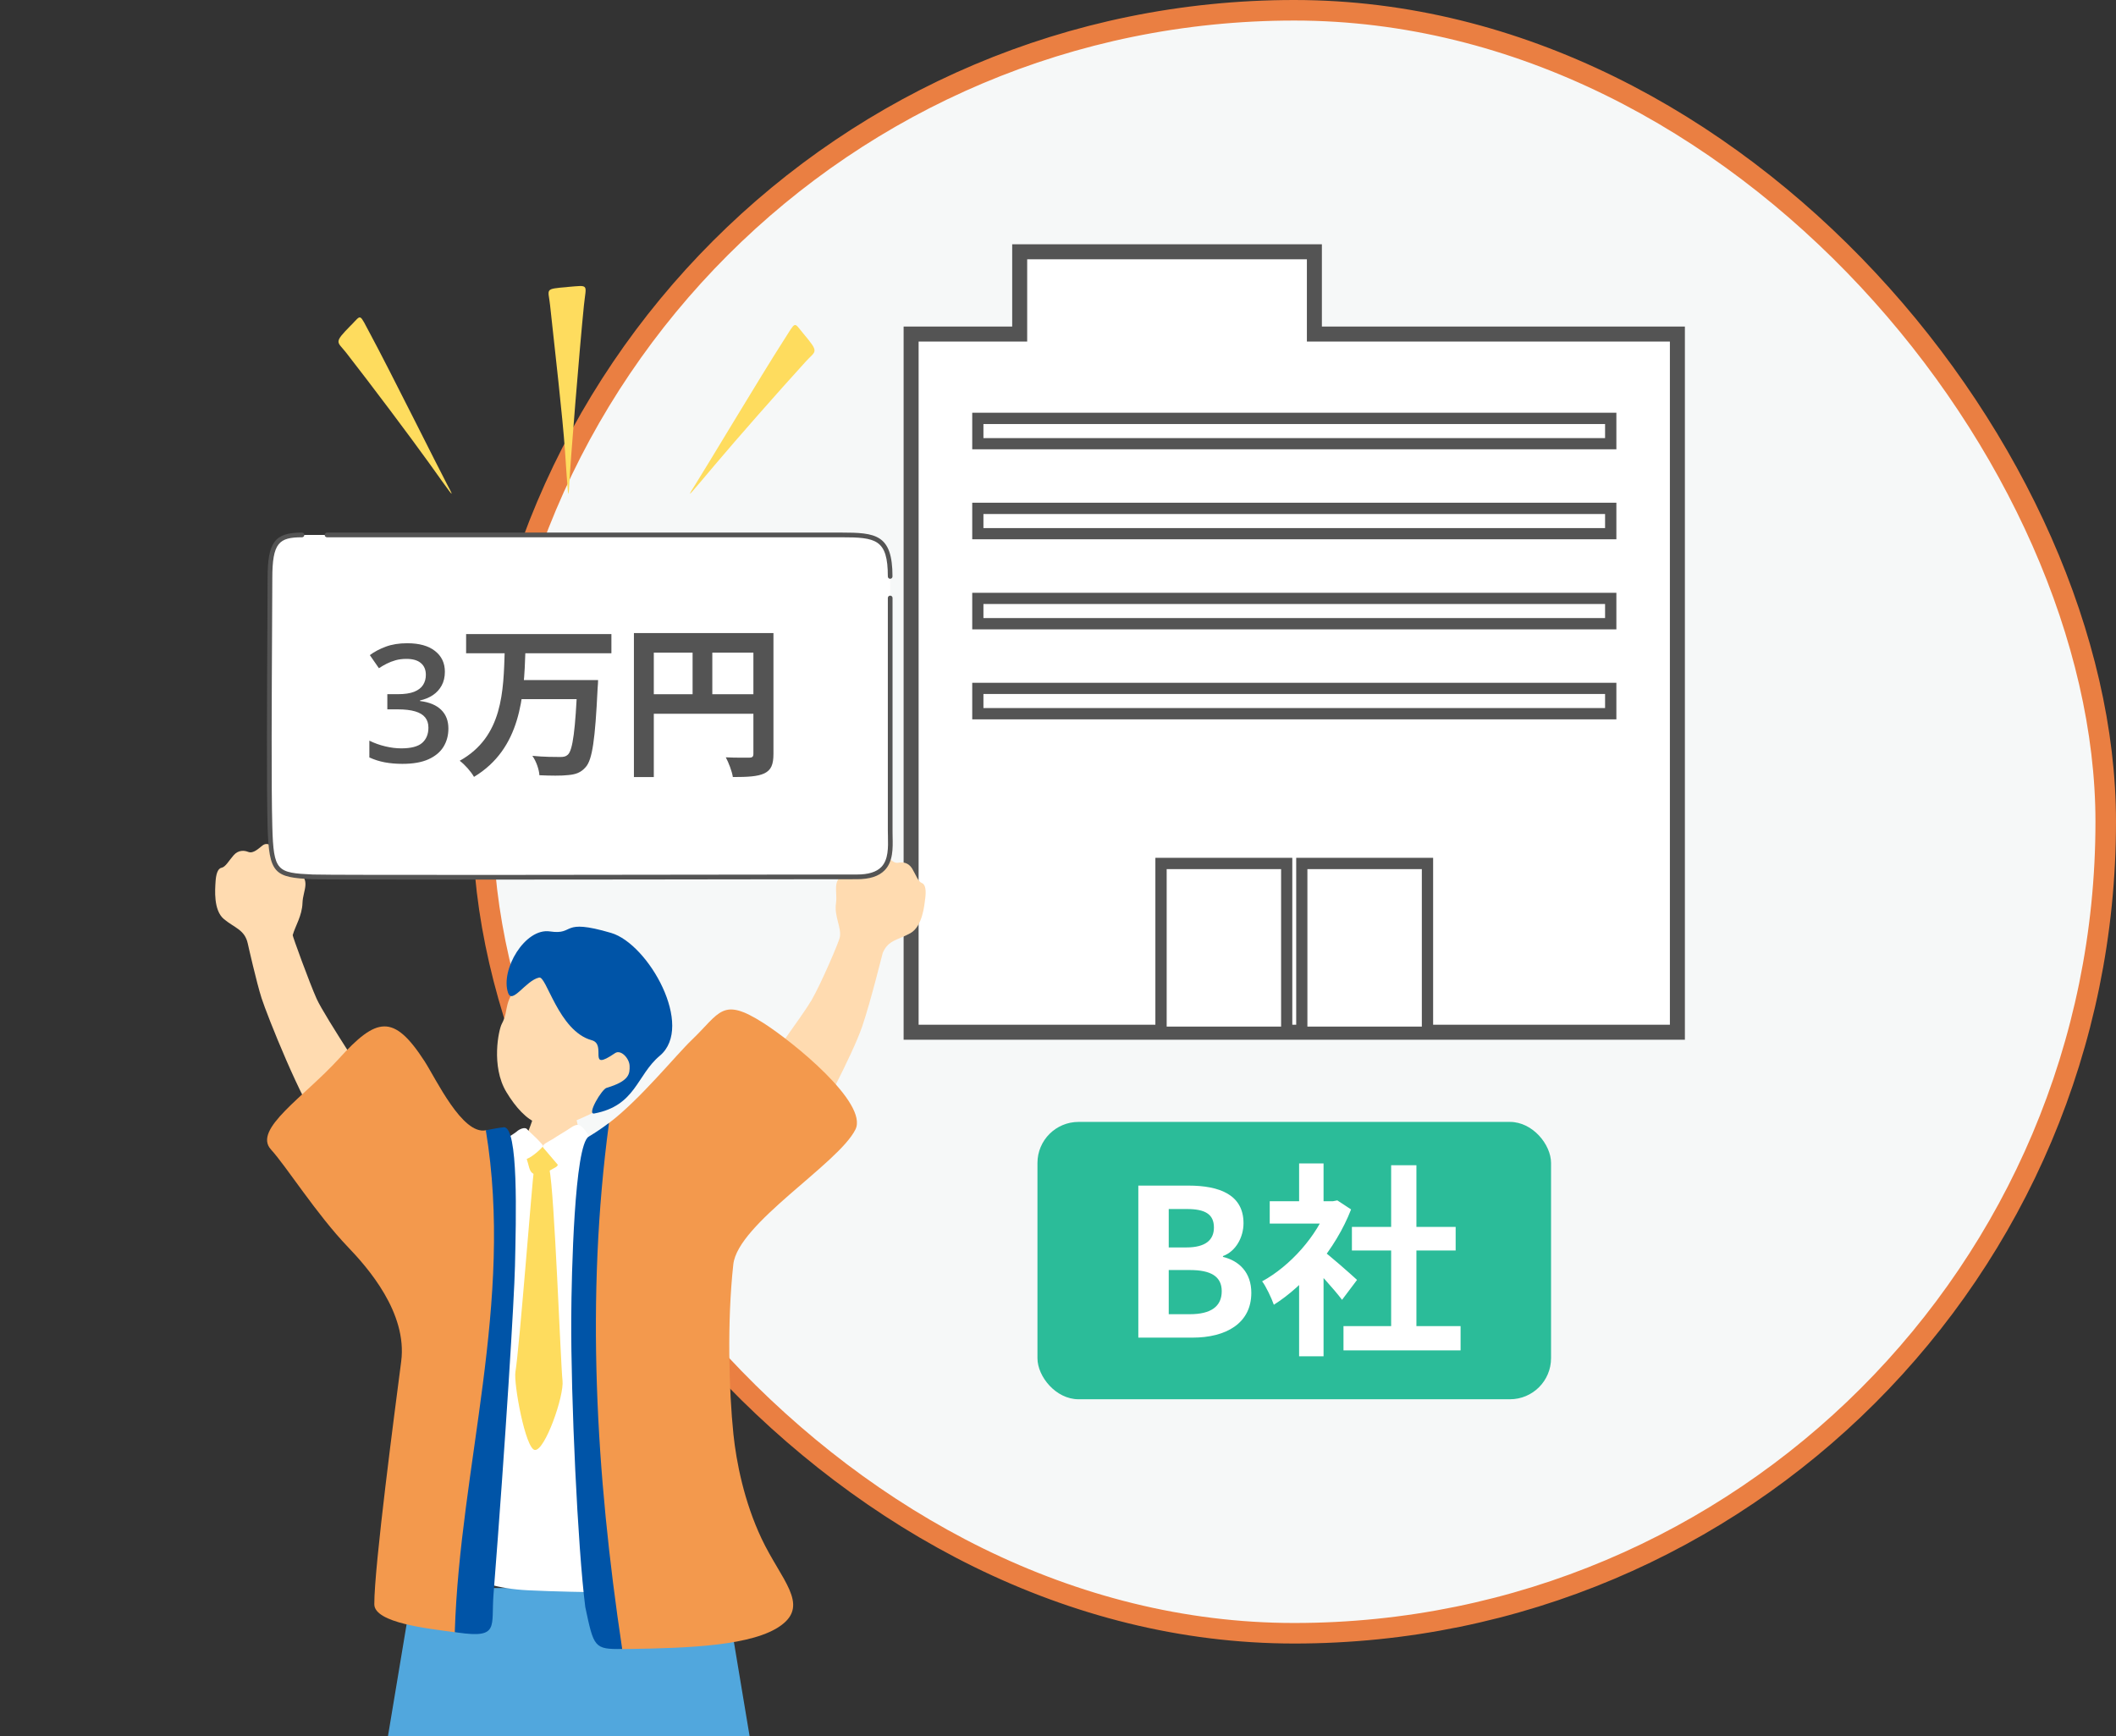 <svg width="206" height="169" viewBox="0 0 206 169" fill="none" xmlns="http://www.w3.org/2000/svg">
<rect x="0" y="0" width="206" height="169" fill="#333333" stroke="none"/>
<rect x="47" y="1" width="158" height="158" rx="79" fill="#F6F8F8"/>
<rect x="47" y="1" width="158" height="158" rx="79" stroke="#EA7F42" stroke-width="2"/>
<g clip-path="url(#clip0_348_1354)">
<path d="M127.96 32.52V24.51H99.27V32.52H88.7V100.49H163.3V32.52H127.96Z" fill="white"/>
<path d="M164.03 101.22H87.97V31.79H98.54V23.78H128.69V31.79H164.03V101.22ZM89.43 99.76H162.57V33.25H127.23V25.24H100V33.25H89.43V99.76Z" fill="#545454"/>
<path d="M125.26 84.06H113.03V100.48H125.26V84.06Z" fill="white"/>
<path d="M125.81 101.03H112.48V83.51H125.81V101.03ZM113.58 99.94H124.72V84.61H113.58V99.94Z" fill="#545454"/>
<path d="M138.98 84.06H126.74V100.48H138.98V84.06Z" fill="white"/>
<path d="M139.52 101.03H126.19V83.51H139.52V101.03ZM127.28 99.94H138.42V84.61H127.28V99.94Z" fill="#545454"/>
<path d="M156.81 40.73H95.2V43.19H156.81V40.73Z" fill="white"/>
<path d="M157.35 43.74H94.65V40.18H157.36V43.74H157.35ZM95.74 42.65H156.26V41.28H95.74V42.65Z" fill="#545454"/>
<path d="M156.81 49.49H95.2V51.95H156.81V49.49Z" fill="white"/>
<path d="M157.35 52.5H94.65V48.94H157.36V52.5H157.35ZM95.74 51.41H156.26V50.04H95.74V51.41Z" fill="#545454"/>
<path d="M156.81 58.26H95.2V60.72H156.81V58.26Z" fill="white"/>
<path d="M157.35 61.27H94.65V57.71H157.36V61.27H157.35ZM95.74 60.17H156.26V58.8H95.74V60.17Z" fill="#545454"/>
<path d="M156.81 67.02H95.2V69.48H156.81V67.02Z" fill="white"/>
<path d="M157.35 70.03H94.65V66.47H157.36V70.03H157.35ZM95.74 68.93H156.26V67.56H95.74V68.93Z" fill="#545454"/>
</g>
<rect x="101" y="109.22" width="50" height="27" rx="4" fill="#2BBC99"/>
<path d="M110.82 130.22V115.42H115.7C118.74 115.42 121.06 116.32 121.06 119.08C121.06 120.44 120.32 121.82 119.06 122.28V122.36C120.64 122.74 121.82 123.88 121.82 125.86C121.82 128.84 119.34 130.22 116.1 130.22H110.82ZM113.78 121.44H115.5C117.38 121.44 118.18 120.7 118.18 119.5C118.18 118.2 117.32 117.7 115.54 117.7H113.78V121.44ZM113.78 127.94H115.84C117.84 127.94 118.94 127.22 118.94 125.7C118.94 124.26 117.88 123.64 115.84 123.64H113.78V127.94ZM130.793 129.1H142.193V131.46H130.793V129.1ZM131.613 119.44H141.713V121.74H131.613V119.44ZM135.433 113.44H137.893V130.24H135.433V113.44ZM123.613 116.94H130.173V119.12H123.613V116.94ZM126.473 123.78L128.853 120.94V132.04H126.473V123.78ZM126.473 113.26H128.853V117.96H126.473V113.26ZM128.613 121.62C129.313 122.1 131.573 124.1 132.113 124.6L130.653 126.54C129.873 125.5 128.193 123.66 127.293 122.78L128.613 121.62ZM129.293 116.94H129.773L130.193 116.86L131.533 117.74C130.013 121.64 126.993 125.14 124.013 127.02C123.793 126.38 123.233 125.2 122.873 124.74C125.593 123.26 128.233 120.32 129.293 117.38V116.94Z" fill="white"/>
<g clip-path="url(#clip1_348_1354)">
<path d="M34.184 31.654C35.231 30.59 34.934 30.456 36.07 32.56C37.861 35.879 42.786 45.774 43.519 47.14C44.538 49.031 43.76 47.845 41.762 45.063C39.842 42.394 36.249 37.609 33.703 34.34C32.819 33.21 32.427 33.434 34.184 31.648V31.654Z" fill="#FEDC5E"/>
<path d="M78.195 32.455C77.233 31.313 77.541 31.201 76.242 33.216C74.2 36.383 68.525 45.875 67.691 47.173C66.526 48.981 67.394 47.856 69.605 45.243C71.726 42.73 75.677 38.236 78.464 35.174C79.432 34.117 79.807 34.374 78.195 32.455Z" fill="#FEDC5E"/>
<path d="M55.238 27.938C57.41 27.759 57.068 27.619 56.85 29.701C56.425 33.865 55.512 45.22 55.434 46.933C55.322 49.317 55.272 47.744 55.009 43.972C54.757 40.351 54.029 34.217 53.548 29.679C53.38 28.106 52.955 28.134 55.233 27.944L55.238 27.938Z" fill="#FEDC5E"/>
<path d="M28.498 91.028C28.744 90.15 29.41 89.159 29.449 87.894C29.488 86.624 30.406 85.6 28.75 84.727C27.093 83.853 27.709 83.557 27.188 83.036C26.674 82.516 26.097 81.844 25.521 82.337C24.944 82.829 24.536 83.087 24.166 82.936C23.802 82.784 23.215 82.723 22.745 83.26C22.274 83.797 21.961 84.402 21.564 84.48C21.166 84.559 21.021 85.197 20.982 85.874C20.943 86.551 20.758 88.616 21.804 89.478C22.851 90.346 23.825 90.508 24.121 91.851C24.166 92.058 24.972 95.634 25.465 97.173C25.963 98.735 29.444 107.527 31.263 109.687C34.134 113.107 36.758 107.65 36.624 106.727C36.607 106.419 31.632 99.02 30.826 97.235C30.115 95.645 28.47 91.118 28.492 91.028H28.498Z" fill="#FFDBB0"/>
<path d="M81.766 91.191C81.923 90.295 81.201 89.192 81.386 87.933C81.57 86.674 80.848 85.504 82.634 84.939C84.419 84.368 83.865 83.971 84.469 83.551C85.068 83.131 85.757 82.572 86.232 83.159C86.708 83.747 87.072 84.072 87.458 83.988C87.844 83.904 88.432 83.948 88.801 84.558C89.171 85.174 89.372 85.823 89.753 85.969C90.133 86.114 90.161 86.769 90.077 87.441C89.993 88.112 89.814 90.177 88.633 90.844C87.452 91.51 86.462 91.498 85.936 92.774C85.897 92.864 84.788 97.436 83.943 99.91C82.913 102.91 79.584 108.937 79.505 109.239C79.029 110.415 73.595 105.96 74.082 104.51C74.144 104.242 78.224 98.735 79.013 97.358C79.959 95.713 81.688 91.677 81.777 91.191H81.766Z" fill="#FFDBB0"/>
<path d="M55.602 105.68C55.423 105.68 53.101 105.927 52.877 105.91C52.798 106.313 51.841 109.016 51.662 109.525C50.772 112.038 48.842 115.049 48.629 115.301C51.27 117.579 58.58 118.418 60.247 116.241C59.777 116.012 56.431 110.348 56.207 109.391C56.039 108.686 55.608 105.949 55.602 105.68Z" fill="#FFDBB0"/>
<path d="M72.974 169H37.772L40.172 154.6H70.573L72.974 169Z" fill="#51A7DD"/>
<path d="M47.218 112.362C47.398 111.713 50.666 110.096 51.142 110.7C51.517 111.17 52.642 111.842 53.52 111.45C54.5 111.008 55.233 110.633 55.58 110.459C56.24 110.124 59.525 111.215 60.197 111.517C60.393 111.59 62.609 114.551 62.794 115.558C63.062 120.992 62.833 125.044 63.723 130.473C64.238 133.596 65.128 139.937 65.273 142.349C65.475 145.668 67.646 155.064 66.213 155.064C64.781 155.064 56.346 155.064 51.416 154.818C45.349 154.516 43.732 152.02 43.704 151.337C43.681 150.805 44.202 140.116 44.806 134.586C45.629 127.065 45.853 119.336 47.218 112.362Z" fill="white"/>
<path d="M53.778 112.021C53.263 111.697 53.296 111.529 52.558 111.652C51.819 111.775 51.058 112.178 51.321 112.973C51.573 113.734 51.517 114.26 52.255 114.355C52.865 114.433 53.643 113.862 54.085 113.639C54.533 113.415 54.483 112.514 53.772 112.016L53.778 112.021Z" fill="#FEDC5E"/>
<path d="M57.622 111.126C57.465 110.633 56.777 109.76 56.547 109.615C56.318 109.469 56.083 109.43 55.551 109.794C55.02 110.158 54.365 110.521 53.945 110.807C53.48 111.12 52.63 111.428 52.898 111.741C53.346 112.256 54.113 113.169 54.415 113.521C54.6 113.739 55.747 113.068 56.52 112.57C57.286 112.072 58.07 111.937 57.628 111.126H57.622Z" fill="white"/>
<path d="M50.319 110.146C50.532 109.945 51.086 109.682 51.298 109.917C51.511 110.152 52.311 110.863 52.558 111.159C52.793 111.439 52.949 111.506 52.765 111.708C52.261 112.256 51.265 113.017 51.047 112.805C50.677 112.446 50.196 112.032 49.933 111.713C49.67 111.394 49.457 111.182 49.446 110.896C49.435 110.656 49.95 110.46 50.319 110.146Z" fill="white"/>
<path d="M53.481 113.806C53.979 115.989 54.583 132.907 54.762 134.39C54.941 135.874 53.05 141.257 52.07 141.157C51.158 141.062 49.989 134.698 50.179 133.551C50.576 131.15 51.796 115.093 51.992 113.773C52.188 112.452 53.257 113.006 53.481 113.806Z" fill="#FEDC5E"/>
<path d="M47.297 110.035C45.002 110.505 42.445 105.031 41.325 103.302C38.303 98.634 36.647 99.037 32.992 103.067C29.623 106.777 24.581 109.939 26.377 111.904C27.894 113.566 30.798 118.189 33.871 121.396C35.802 123.41 39.669 127.798 39.059 132.527C38.466 137.116 36.428 152.501 36.44 156.178C36.445 158.003 41.751 158.557 44.281 158.898C47.969 159.201 50.638 109.553 47.303 110.04L47.297 110.035Z" fill="#F3994D"/>
<path d="M49.026 109.743C48.59 109.788 47.985 109.895 47.297 110.034C50.067 126.768 44.773 142.786 44.275 158.893C44.387 158.909 44.499 158.921 44.594 158.937C48.651 159.52 47.795 158.35 48.047 155.188C49.222 140.206 50.067 126.36 50.135 123.248C50.235 118.681 50.504 109.581 49.026 109.738V109.743Z" fill="#0054A7"/>
<path d="M83.277 109.962C84.565 107.398 77.205 101.427 74.295 99.574C70.282 97.022 70.125 98.578 67.355 101.231C65.827 102.692 62.273 107.074 59.29 109.324C55.849 111.78 55.529 160.924 60.572 160.544C60.768 160.544 60.981 160.544 61.21 160.532C67.098 160.443 73.355 160.219 76.058 158.221C78.817 156.184 76.03 153.783 74.144 149.792C72.437 146.183 71.681 142.31 71.401 139.618C70.965 135.381 70.775 128.699 71.39 123.091C71.827 119.112 81.593 113.319 83.277 109.962Z" fill="#F3994D"/>
<path d="M59.29 109.318C58.664 109.788 58.003 110.241 57.309 110.655C55.927 111.478 55.636 123.981 55.613 128.296C55.569 136.064 56.24 150.632 56.979 156.447C57.813 160.376 57.841 160.566 60.572 160.532C57.998 143.412 57.007 126.331 59.29 109.312V109.318Z" fill="#0054A7"/>
<path d="M58.406 107.98C55.652 109.43 53.85 110.018 52.306 109.329C51.304 108.988 50.224 107.852 49.294 106.307C47.783 103.789 48.55 100.24 48.847 99.686C49.681 98.119 48.724 97.728 51.197 94.929C51.947 94.079 53.173 92.064 57.46 93.664C61.226 95.069 67.075 103.279 58.406 107.98Z" fill="#FFDBB0"/>
<path d="M52.468 95.17C51.164 95.478 49.86 97.817 49.463 96.653C48.696 94.42 51.108 90.306 53.543 90.676C56.039 91.051 54.5 89.355 59.492 90.821C63.135 91.89 67.646 99.921 64.232 102.781C61.971 104.673 61.904 107.639 57.852 108.4C57.096 108.54 58.596 106.016 59.055 105.904C61.305 105.238 61.311 104.511 61.294 103.772C61.277 103.033 60.438 102.138 59.878 102.524C57.074 104.438 59.145 101.684 57.6 101.265C54.36 100.38 53.179 94.885 52.474 95.175L52.468 95.17Z" fill="#0054A7"/>
<path d="M84.05 52.076H28.895C27.452 52.076 26.282 53.246 26.282 54.69V82.751C26.282 84.194 27.452 85.365 28.895 85.365H84.05C85.493 85.365 86.663 84.194 86.663 82.751V54.69C86.663 53.246 85.493 52.076 84.05 52.076Z" fill="white"/>
<path d="M86.663 56.346C86.534 56.346 86.434 56.246 86.434 56.117C86.434 52.49 85.269 52.306 81.9 52.306H31.839C31.71 52.306 31.609 52.205 31.609 52.076C31.609 51.947 31.71 51.847 31.839 51.847H81.895C85.269 51.847 86.887 52.026 86.887 56.117C86.887 56.246 86.786 56.346 86.657 56.346H86.663Z" fill="#545454"/>
<path d="M44.291 85.633C36.82 85.633 31.078 85.622 30.428 85.594C26.724 85.421 26.181 85.096 26.052 80.496C25.946 76.785 25.996 67.433 26.03 61.249C26.041 59.083 26.052 57.309 26.052 56.307C26.052 52.764 26.74 51.847 29.399 51.847C29.527 51.847 29.628 51.947 29.628 52.076C29.628 52.205 29.527 52.306 29.399 52.306C27.16 52.306 26.511 52.832 26.511 56.307C26.511 57.309 26.5 59.083 26.488 61.249C26.455 67.433 26.404 76.779 26.511 80.484C26.634 84.839 26.959 84.973 30.451 85.135C32.012 85.208 63.583 85.163 77.065 85.141C80.384 85.141 82.717 85.135 83.428 85.135C84.542 85.135 85.314 84.895 85.796 84.408C86.495 83.691 86.467 82.494 86.445 81.442C86.445 81.246 86.434 81.055 86.434 80.871V58.216C86.434 58.087 86.534 57.986 86.663 57.986C86.792 57.986 86.892 58.087 86.892 58.216V80.871C86.892 81.05 86.892 81.24 86.898 81.43C86.926 82.578 86.954 83.876 86.12 84.727C85.549 85.309 84.665 85.594 83.423 85.594C82.712 85.594 80.378 85.594 77.059 85.6C69.135 85.611 54.947 85.633 44.286 85.633H44.291Z" fill="#545454"/>
<path d="M41.862 73.08H35.443C34.917 73.08 34.492 72.627 34.492 72.101C34.492 71.575 34.923 71.121 35.443 71.121H41.862C41.958 71.121 42.03 71.049 42.03 70.953V68.138C42.03 68.043 41.958 67.948 41.862 67.948H36.35C35.824 67.948 35.37 67.517 35.37 66.969C35.37 66.42 35.824 66.017 36.35 66.017H41.862C41.958 66.017 42.03 65.922 42.03 65.827V63.107C42.03 62.559 42.461 62.128 43.01 62.128C43.558 62.128 43.989 62.559 43.989 63.107V65.827C43.989 65.922 44.062 66.017 44.157 66.017H49.619C50.145 66.017 50.599 66.448 50.599 66.969C50.599 67.489 50.145 67.948 49.619 67.948H44.157C44.062 67.948 43.989 68.043 43.989 68.138V70.953C43.989 71.049 44.062 71.121 44.157 71.121H50.095C50.621 71.121 51.046 71.552 51.046 72.101C51.046 72.649 50.615 73.08 50.095 73.08H44.157C44.062 73.08 43.989 73.153 43.989 73.248V77.759C43.989 78.285 43.536 78.738 43.01 78.738C42.484 78.738 42.03 78.285 42.03 77.759V73.248C42.03 73.153 41.958 73.08 41.862 73.08ZM38.09 60.342C38.544 60.745 38.952 61.131 39.333 61.49C39.736 61.893 39.713 62.564 39.282 62.922C38.851 63.303 38.208 63.258 37.827 62.85C37.469 62.469 37.089 62.111 36.658 61.702C36.255 61.344 36.255 60.723 36.635 60.342C37.038 59.962 37.687 59.962 38.09 60.342ZM48.992 60.247C49.423 60.533 49.541 61.131 49.205 61.534C48.774 62.06 48.321 62.486 47.677 62.989C47.246 63.325 46.603 63.275 46.222 62.872C45.886 62.491 45.937 61.893 46.34 61.585C46.866 61.182 47.246 60.846 47.582 60.465C47.94 60.062 48.539 59.99 48.987 60.253L48.992 60.247Z" fill="#0054A7"/>
<path d="M57.886 62.133C57.645 62.441 57.41 62.732 57.169 62.967C56.767 63.37 56.145 63.398 55.714 63.039C55.334 62.704 55.311 62.111 55.664 61.752C55.877 61.54 56.095 61.321 56.308 61.058C56.643 60.655 57.214 60.56 57.668 60.846C58.099 61.109 58.194 61.702 57.88 62.133H57.886ZM65.878 72.224C65.637 72.75 64.993 72.985 64.445 72.867C62.844 72.531 61.389 71.96 60.628 71.434C60.555 71.362 60.438 71.362 60.365 71.434C59.794 71.91 59.151 72.341 57.981 72.912C57.455 73.153 56.811 73.029 56.453 72.576C56.145 72.218 56.308 71.647 56.739 71.457C57.763 70.981 58.406 70.528 58.932 70.097C59.005 70.046 59.005 69.929 58.955 69.856C58.86 69.761 58.764 69.644 58.647 69.52C58.311 69.117 58.384 68.541 58.787 68.233C59.218 67.897 59.811 67.948 60.169 68.328C60.22 68.379 60.287 68.446 60.309 68.474C60.382 68.547 60.499 68.547 60.572 68.474C61.003 67.948 61.333 67.472 61.669 66.778C61.691 66.683 61.647 66.61 61.552 66.61H60.93C60.404 66.61 59.951 66.179 59.979 65.659C59.979 65.133 60.432 64.707 60.958 64.707H63.035C63.678 64.707 64.132 65.306 63.986 65.922C63.628 67.326 62.934 68.591 62.027 69.716C61.955 69.789 61.977 69.906 62.078 69.957C62.772 70.388 64.081 70.768 65.324 71.076C65.827 71.194 66.062 71.77 65.872 72.224H65.878ZM56.716 66.924C56.358 66.588 56.475 65.944 56.906 65.659C57.265 65.418 57.55 65.088 57.836 64.847C58.574 64.248 59.218 64.511 59.531 64.797C59.772 65.25 59.867 65.681 59.414 66.084C59.106 66.37 58.529 66.8 58.266 66.991C57.791 67.349 57.147 67.349 56.716 66.918V66.924ZM62.441 73.102C63.085 73.102 63.611 73.628 63.611 74.294V77.3C63.611 77.966 63.085 78.492 62.419 78.492H59.246C58.602 78.492 58.054 77.966 58.054 77.3V74.294C58.054 73.628 58.602 73.102 59.246 73.102H62.441ZM64.35 60.773C65.016 60.773 65.542 61.321 65.542 61.965V62.967C65.542 63.493 65.111 63.918 64.591 63.918C64.07 63.918 63.661 63.487 63.661 62.967V62.681C63.661 62.586 63.566 62.491 63.471 62.491H59.296C58.821 62.491 58.44 62.111 58.44 61.635C58.44 61.159 58.821 60.779 59.296 60.779H60.13C60.248 60.779 60.225 60.706 60.225 60.611V59.609C60.225 59.083 60.656 58.629 61.205 58.629C61.753 58.629 62.229 59.083 62.229 59.609V60.611C62.229 60.706 62.302 60.779 62.397 60.779H64.356L64.35 60.773ZM61.535 76.611C61.63 76.611 61.725 76.538 61.725 76.421V75.111C61.725 75.016 61.63 74.921 61.535 74.921H60.197C60.102 74.921 60.029 75.016 60.029 75.111V76.421C60.029 76.538 60.102 76.611 60.197 76.611H61.535ZM68.407 77.042C68.766 76.852 69.073 76.589 69.365 76.326C69.767 75.99 70.366 75.945 70.769 76.253C71.2 76.561 71.245 77.182 70.887 77.563C70.579 77.898 70.193 78.229 69.767 78.514C69.269 78.85 68.575 78.755 68.195 78.273C67.859 77.871 67.982 77.294 68.407 77.031V77.042ZM76.92 59.391C77.446 59.391 77.871 59.822 77.871 60.342C77.871 60.862 77.44 61.293 76.92 61.293H69.93C69.404 61.293 68.978 60.862 68.978 60.342C68.978 59.822 69.409 59.391 69.93 59.391H76.92ZM77.256 74.104C77.256 74.77 76.73 75.296 76.064 75.296H70.652C69.986 75.296 69.46 74.77 69.46 74.104V65.899C69.46 65.233 69.986 64.707 70.652 64.707H76.064C76.73 64.707 77.256 65.233 77.256 65.899V74.104ZM72.985 69.431C72.482 69.431 72.079 69.028 72.079 68.524C72.079 68.02 72.482 67.618 72.985 67.618H75.135C75.23 67.618 75.302 67.522 75.302 67.427V66.828C75.302 66.733 75.23 66.638 75.135 66.638H71.581C71.463 66.638 71.39 66.733 71.39 66.828V73.175C71.39 73.27 71.463 73.365 71.581 73.365H75.135C75.23 73.365 75.302 73.27 75.302 73.175V72.436C75.302 72.319 75.23 72.246 75.135 72.246H72.985C72.482 72.246 72.079 71.843 72.079 71.317C72.079 70.791 72.482 70.41 72.985 70.41H75.135C75.23 70.41 75.302 70.315 75.302 70.22V69.599C75.302 69.504 75.23 69.431 75.135 69.431H72.985ZM74.155 63.303C73.965 63.47 73.752 63.638 73.534 63.801C73.058 64.136 72.415 64.086 72.006 63.683C71.626 63.347 71.67 62.754 72.079 62.441C72.32 62.273 72.51 62.133 72.672 61.987C73.075 61.629 73.696 61.629 74.105 61.965C74.508 62.301 74.536 62.944 74.155 63.303ZM76.853 78.688C76.349 78.447 75.968 78.212 75.61 77.831C75.23 77.451 75.275 76.829 75.683 76.494C76.114 76.158 76.707 76.186 77.116 76.516C77.379 76.757 77.664 76.947 78 77.115C78.453 77.356 78.593 77.904 78.308 78.307C77.972 78.783 77.351 78.951 76.853 78.688Z" fill="#0054A7"/>
</g>
<rect width="54.588" height="25.412" transform="translate(29 56)" fill="white"/>
<path d="M43.31 65.393C43.31 65.909 43.205 66.357 42.997 66.737C42.789 67.117 42.502 67.43 42.138 67.675C41.778 67.914 41.362 68.086 40.888 68.19V68.245C41.799 68.359 42.487 68.646 42.95 69.104C43.419 69.563 43.653 70.169 43.653 70.925C43.653 71.586 43.495 72.177 43.177 72.698C42.859 73.214 42.372 73.62 41.716 73.917C41.06 74.214 40.216 74.362 39.185 74.362C38.565 74.362 37.989 74.313 37.458 74.214C36.932 74.115 36.432 73.956 35.958 73.737V72.104C36.442 72.344 36.958 72.529 37.505 72.659C38.052 72.789 38.57 72.854 39.06 72.854C40.013 72.854 40.692 72.677 41.099 72.323C41.505 71.964 41.708 71.469 41.708 70.839C41.708 70.432 41.601 70.099 41.388 69.839C41.179 69.578 40.854 69.383 40.411 69.253C39.974 69.123 39.408 69.057 38.716 69.057H37.708V67.581H38.724C39.385 67.581 39.916 67.503 40.317 67.346C40.718 67.185 41.008 66.964 41.185 66.682C41.367 66.401 41.458 66.073 41.458 65.698C41.458 65.208 41.299 64.828 40.981 64.557C40.664 64.281 40.192 64.143 39.567 64.143C39.182 64.143 38.83 64.188 38.513 64.276C38.2 64.365 37.911 64.477 37.645 64.612C37.38 64.748 37.127 64.893 36.888 65.05L36.005 63.776C36.437 63.453 36.953 63.18 37.552 62.956C38.151 62.732 38.849 62.62 39.645 62.62C40.817 62.62 41.721 62.873 42.356 63.378C42.992 63.878 43.31 64.55 43.31 65.393ZM45.378 61.726H59.522V63.598H45.378V61.726ZM50.498 66.206H56.898V68.062H50.498V66.206ZM56.21 66.206H58.226C58.226 66.206 58.21 66.814 58.178 67.054C57.938 71.998 57.666 73.95 57.026 74.67C56.562 75.214 56.05 75.39 55.33 75.454C54.674 75.534 53.57 75.518 52.514 75.47C52.482 74.926 52.21 74.11 51.826 73.582C52.946 73.694 54.05 73.694 54.514 73.694C54.866 73.694 55.074 73.662 55.282 73.47C55.762 73.038 56.018 71.022 56.21 66.526V66.206ZM49.138 63.31H51.154C51.01 67.854 50.706 72.878 46.146 75.63C45.842 75.102 45.266 74.446 44.754 74.062C48.978 71.71 49.01 67.262 49.138 63.31ZM61.714 61.63H74.274V63.534H63.65V75.646H61.714V61.63ZM73.346 61.63H75.298V73.39C75.298 74.43 75.074 74.974 74.402 75.294C73.746 75.598 72.786 75.646 71.346 75.646C71.266 75.102 70.93 74.222 70.658 73.726C71.586 73.774 72.626 73.758 72.946 73.758C73.25 73.758 73.346 73.662 73.346 73.374V61.63ZM62.77 67.582H74.29V69.486H62.77V67.582ZM67.426 62.67H69.346V68.526H67.426V62.67Z" fill="#545454"/>
<defs>
<clipPath id="clip0_348_1354">
<rect width="76.06" height="77.44" fill="white" transform="translate(87.97 23.78)"/>
</clipPath>
<clipPath id="clip1_348_1354">
<rect width="112.256" height="141.157" fill="white" transform="translate(0 27.843)"/>
</clipPath>
</defs>
</svg>
